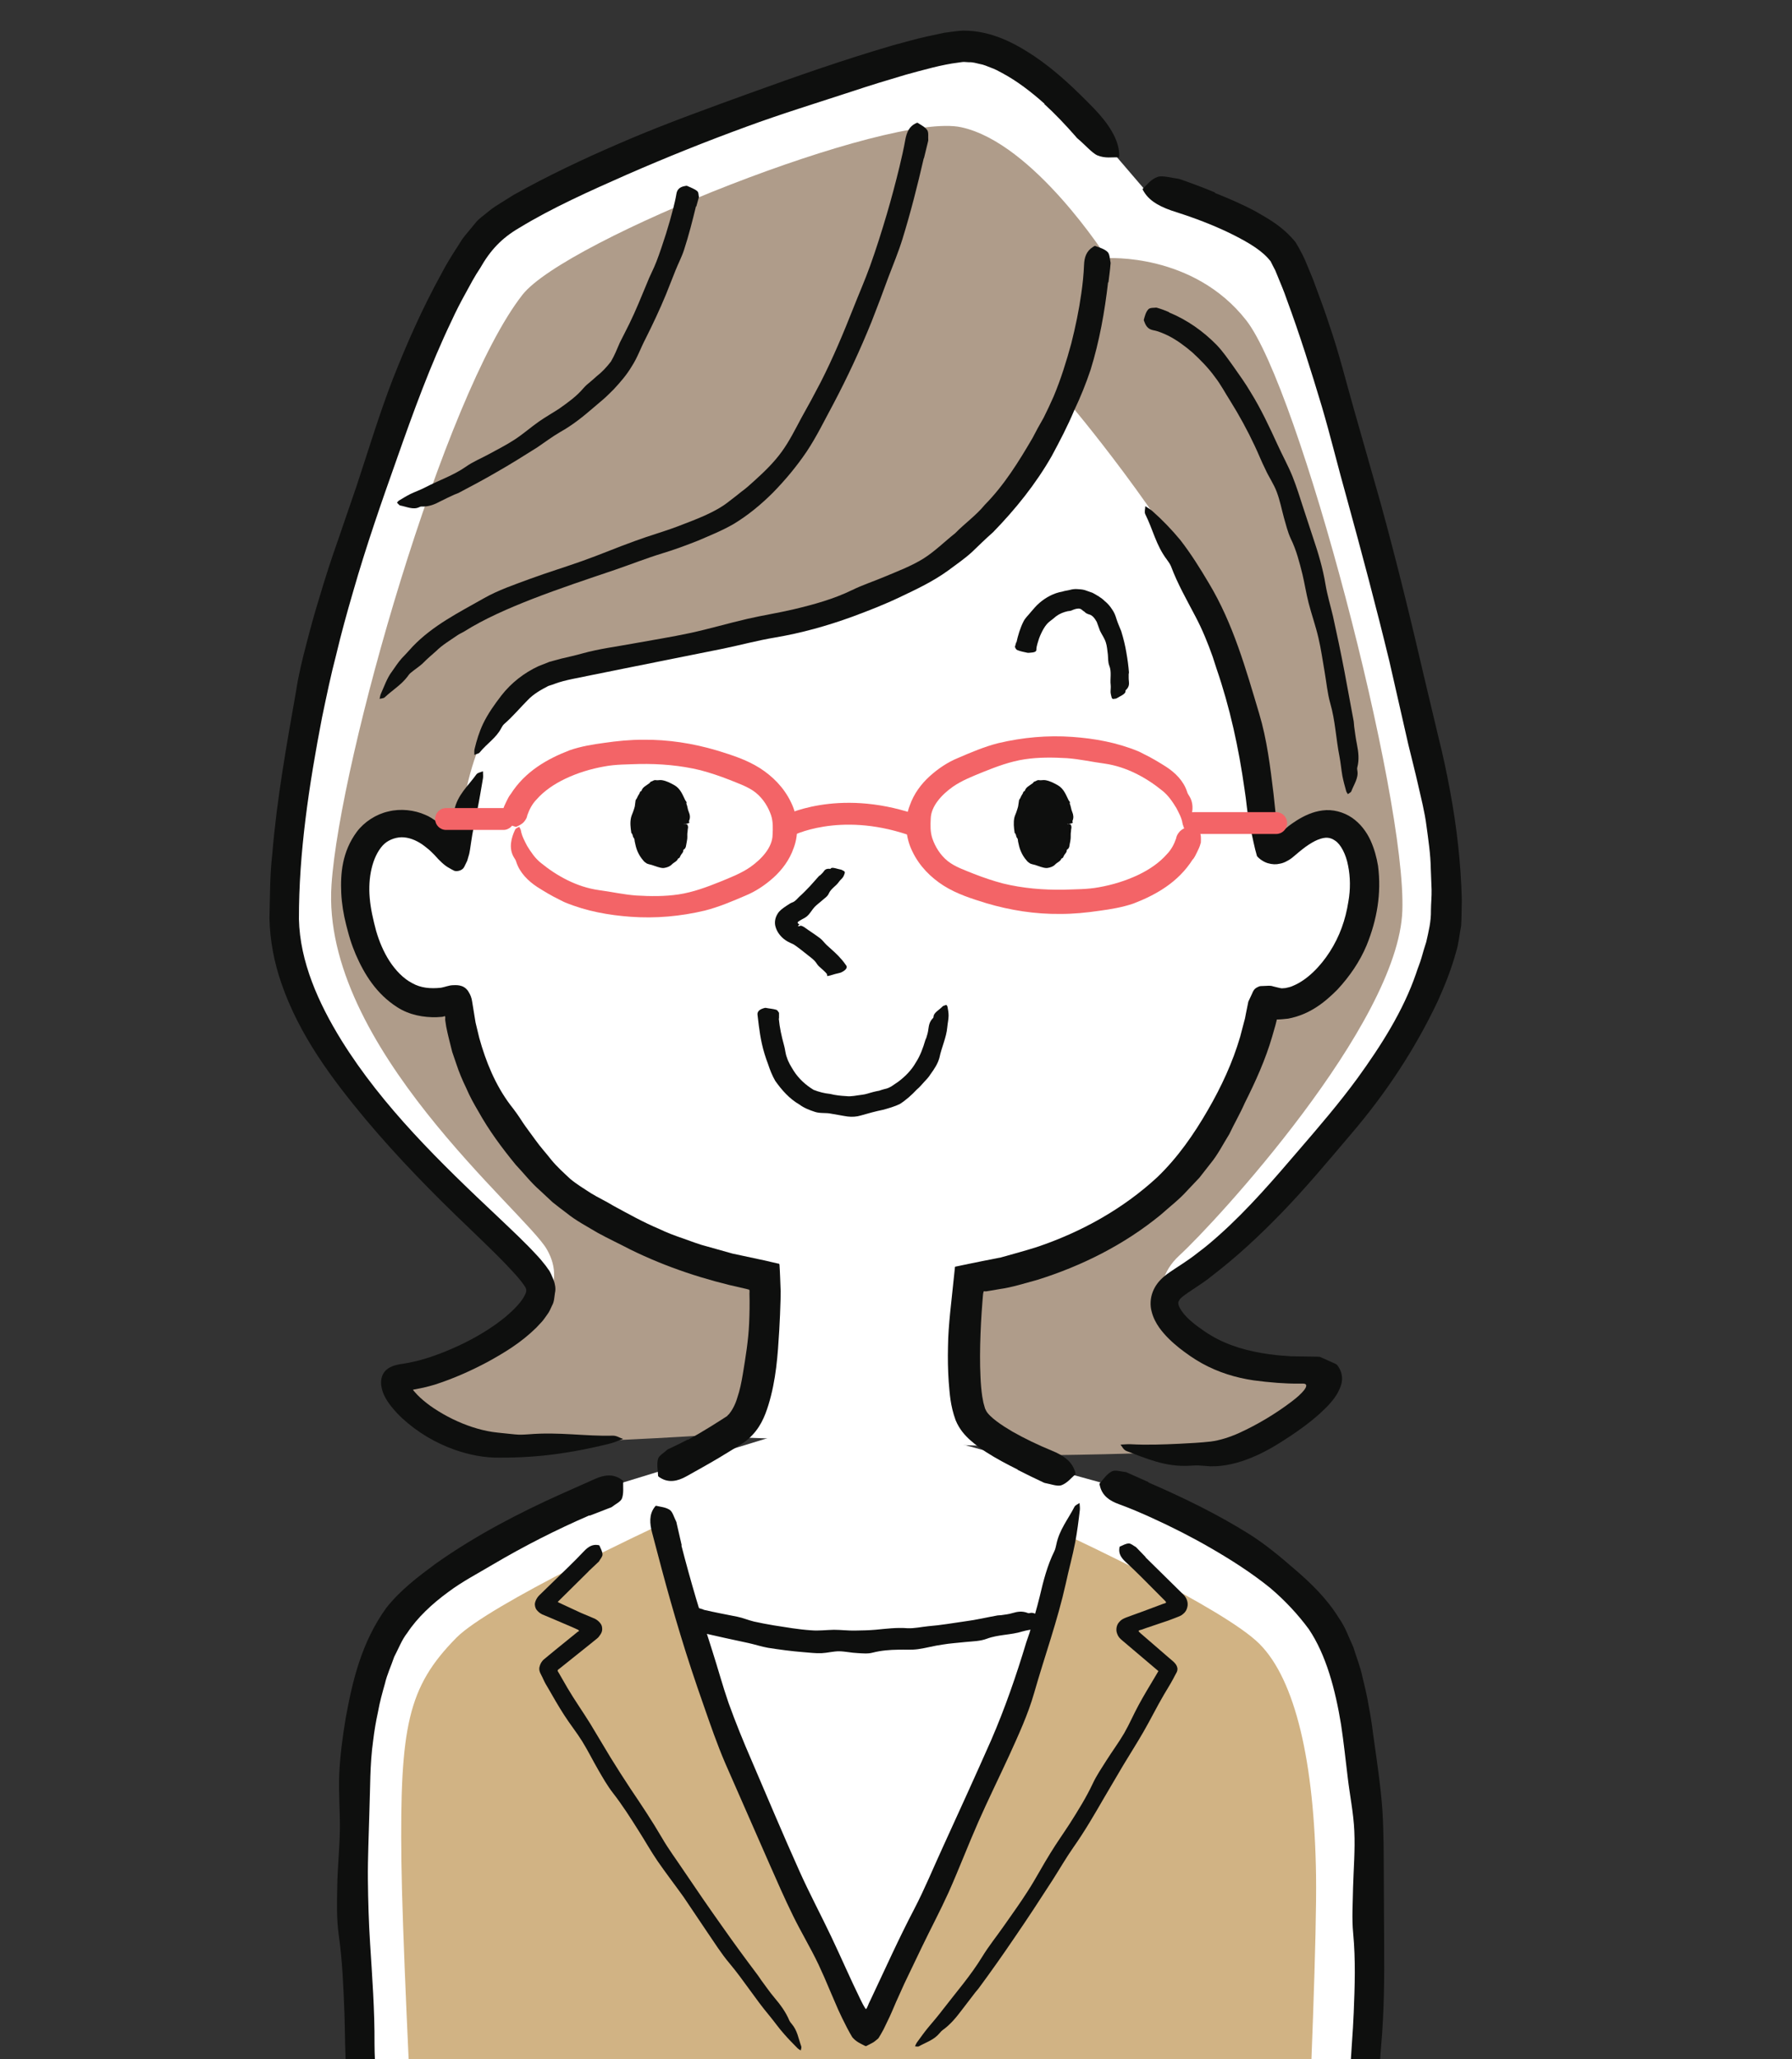 <?xml version="1.0" encoding="UTF-8"?>
<svg id="_圖層_1" data-name="圖層 1" xmlns="http://www.w3.org/2000/svg" xmlns:xlink="http://www.w3.org/1999/xlink" viewBox="0 0 327.91 376.74">
  <rect x="0" y="0" width="327.91" height="376.74" fill="#333333" stroke="none"/>
  <defs>
    <clipPath id="clippath-2">
      <rect x="-40.03" y="-16.04" width="394.65" height="394.65" fill="none"/>
    </clipPath>
  </defs>
  <g id="g3572">
    <g clip-path="url(#clippath-2)">
      <g id="g3574">
        <path id="path3580" d="M201.3,271.2s29.66,10.61,40.57,24.57c11.17,14.3,8.86,53.97,7.96,77.65-.89,23.68-3.94,80.71-3.94,80.71H69.52s-3.06-57.03-3.95-80.71-3.2-63.35,7.96-77.65c10.92-13.96,40.58-24.57,40.58-24.57l41.25-12.66,45.94,12.66" fill="#fff"/>
        <path id="path3582" d="M209.18,34.35s20.52,5.55,25.26,11.98c4.74,6.43,32.91,96.21,30.39,122.57-1.82,19.17-33.21,55.29-49.23,64.98-5.88,3.56-2.73,8.19,1.46,11.36,3.43,2.59,9.33,6.65,23.99,6.43,5.42-.08-10,12.85-19.81,13.87-9.81,1.01-16.36-.17-16.36-.17l-91.12-3.12s-10.71,2.77-22.9,2.77-24.69-13.19-17.25-13.87c7.44-.67,24.76-9.14,24.76-15.22s-45.78-35.84-46.62-68.34c-1.01-39.24,26.75-113.59,38.1-124.88,9.25-9.19,73.41-34.01,86.27-34.69,12.86-.68,28.41,20.91,28.41,20.91l4.64,5.41" fill="#fff"/>
        <path id="path3584" d="M236.44,452.78H78.74s-4.99-87.55-5.29-112.27c-.3-24.72,1.19-31.87,10.05-40.87,6.07-6.17,36.85-20.47,36.85-20.47,0,0,7.96,27.99,17.39,49.19,10.15,22.88,19.21,43.04,20.88,43.04,1.57,0,11.39-22.63,20.12-42.95,9.67-22.49,17.26-47.21,17.26-47.21,0,0,27.91,12.96,34.46,19.51,6.56,6.56,10.06,21.59,10.36,42.44.3,20.84-4.39,109.59-4.39,109.59" fill="#d1b384"/>
        <path id="path3586" d="M202.58,47.23s-13.39-21.07-26.69-23.95c-13.3-2.88-72.41,20.61-80.28,30.64-14.38,18.33-33.41,84.96-34.95,107.96-1.99,29.43,35.44,59.84,39.39,66.67,3.95,6.83-1.57,12.35-6.59,16.67-5.04,4.31-20.84,7.19-20.84,7.19,0,0,3.95,10.78,14.73,11.5,10.78.72,43.85-1.44,43.85-1.44,0,0,6.46-2.52,7.55-9.34,1.07-6.83,1.25-19.59,1.25-19.59,0,0-13.48,1.62-33.96-14.02-20.49-15.63-22.82-36.3-22.82-36.3,0,0-12.03,3.59-16.18-10.06-4.13-13.66.55-22.28,6.12-22.46,5.57-.18,10.24,5.39,10.59,4.67.37-.72.55-20.49,10.96-28.93,10.43-8.45,35.22-6.83,62.36-16.35,27.13-9.52,38.45-36.48,38.45-36.48,0,0,18.15,21.38,26.78,39,8.62,17.61,8.08,40.25,8.98,41.87.9,1.62,5.93-.72,8.63-2.16,2.69-1.44,12.21-3.24,9.7,12.94-2.51,16.17-16.53,18.69-17.07,18.33-.54-.36-3.06,18.69-16.53,31.81-13.48,13.12-37.38,18.51-37.38,18.51,0,0-1.07,19.77-.54,24.44.54,4.67,11.32,7.91,11.32,7.91,0,0,23-.18,32.52-1.08s19.95-9.34,19.24-12.76c-.73-3.41-16.31-1.33-22.74-5.62-4.86-3.24-9.07-11.19-2.61-17.12,6.48-5.93,40.07-42.32,40.79-63.08.73-20.95-18.87-95.6-28.57-108-9.71-12.4-25.47-11.36-25.47-11.36" fill="#af9c8a"/>
        <path id="path3588" d="M125.17,150.73c-.02,3.42-1.96,6.81-4.33,6.79-2.36-.02-4.25-3.45-4.24-6.86.02-3.42,1.96-6.8,4.34-6.78,2.36.01,4.25,3.44,4.23,6.85" fill="#0e0f0e"/>
        <path id="path3590" d="M125.35,150.73c-.27-.06-.56-.11-.81-.16-.38-.08-.46-.17-.38-.28.05-.08.13-.16.15-.24.06-.26.05-.52-.04-.76-.01-.04-.06-.08-.1-.12-.04-.05-.12-.08-.1-.14.17-.46-.02-.87-.13-1.28-.07-.3-.27-.54-.4-.81-.05-.14.04-.36-.07-.48-.44-.41-.65-.95-1.07-1.31-.13-.11-.25-.22-.38-.31-.11-.1-.25-.18-.42-.14-.14.04-.2-.1-.32-.17-.23-.12-.52-.18-.75-.01-.18.13-.37.16-.62.16-.11.01-.13.15-.23.18-.25.1-.52.25-.65.52-.17.3-.43.53-.54.88-.07.24-.21.43-.27.67-.08.29-.11.59-.15.88-.02.1-.08.19-.15.28-.08.13-.15.26-.11.43.05.18-.12.3-.18.46-.01.02-.1.04-.07.07.26.31-.2.49-.26.76-.05.18-.24.35-.14.54.07.15.05.29.08.44.01.11,0,.21-.14.32-.12.1-.12.23,0,.32.13.1.1.21.14.31.04.11.12.21.18.31.02.04.05.07.06.11.08.36.18.71.31,1.04.05.13.2.22.19.37-.02.14-.07.29-.01.41.04.07.06.15.12.21.17.18.29.35.12.69-.02.06.04.07.05.12,0,.13.01.27.04.4,0,.04.01.08.06.1.2.07.23.24.27.42.06.23.25.36.45.45.54.22.93.45,1.38.61.18.04.36.11.55.07.1-.01.18-.09.25-.15.11-.07.27.05.4.03.25-.01.5-.12.62-.38.12-.29.33-.46.5-.68.12-.18.38-.27.4-.52.08-.45.44-.73.56-1.15.1-.34.23-.66.25-1.01.04-.18-.07-.38-.12-.57,0-.04-.01-.07,0-.1.07-.18-.06-.4-.11-.59-.05-.22-.04-.42.02-.62.02-.12.2-.22.52-.32.25-.08.48-.17.69-.26.71.02.71.03.79.16.15.25.15.52.08.77-.04.16-.01.33-.04.49-.1.41-.02.84-.06,1.27v.02c-.05.33-.1.67-.17,1-.04.18-.05.36-.11.54-.04.11-.11.21-.17.3-.08.1-.27.14-.27.27.02.44-.36.66-.51,1-.11.2-.14.48-.45.51-.18.54-.75.69-1.14,1.09-.36.38-.9.57-1.45.65-.42.04-.83-.1-1.21-.21-.43-.15-.61-.21-1-.34-.3-.09-.62-.13-.92-.27-.24-.15-.49-.33-.65-.55-.46-.53-.81-1.1-1.06-1.69-.25-.58-.38-1.19-.5-1.78-.05-.23-.01-.48-.18-.66-.25-.27-.11-.63-.44-.9-.02-.02-.01-.05-.01-.07-.14-.89-.25-1.84-.05-2.74.1-.45.33-.87.46-1.3.07-.25.18-.49.23-.75.06-.37.1-.75.15-1.14.01-.02.02-.05.04-.07.25-.3.33-.69.57-1.01.17-.19.12-.54.46-.61.17-.7.89-.98,1.44-1.41.12-.08.17-.28.33-.31.27-.05.49-.32.82-.26.39.07.76-.06,1.14,0,.89.14,1.62.55,2.31.93,1.13.65,1.51,1.82,1.99,2.77.06.11.18.21.21.33.04.08-.05.21-.01.29.21.49.21,1.03.44,1.52.21.49.29,1.04.05,1.58-.04.09,0,.18.02.27.06.17-.05.22-.8.32" fill="#0e0f0e"/>
        <path id="path3592" d="M195.3,150.73c-.02,3.42-1.96,6.81-4.33,6.79-2.36-.02-4.24-3.45-4.24-6.86.04-3.42,1.98-6.8,4.34-6.78,2.36.01,4.26,3.44,4.23,6.85" fill="#0e0f0e"/>
        <path id="path3594" d="M195.48,150.73c-.27-.06-.56-.11-.81-.16-.37-.08-.45-.17-.38-.28.06-.08.14-.16.15-.24.07-.26.05-.52-.04-.76-.01-.04-.06-.08-.1-.12-.04-.05-.12-.08-.08-.14.15-.46-.04-.87-.14-1.28-.07-.3-.27-.54-.39-.81-.06-.14.02-.36-.08-.48-.44-.41-.65-.95-1.07-1.31-.12-.11-.24-.22-.37-.31-.12-.1-.26-.18-.43-.14-.13.04-.2-.1-.31-.17-.24-.12-.52-.18-.76-.01-.18.13-.37.16-.62.16-.11.01-.13.15-.23.18-.25.1-.51.25-.65.52-.17.3-.43.53-.54.88-.07.24-.2.43-.27.67-.08.29-.11.59-.15.88-.01.1-.08.19-.15.28-.08.13-.14.26-.11.43.05.18-.11.3-.18.46-.01.02-.08.04-.06.07.25.31-.21.49-.26.76-.05.18-.24.35-.15.54.08.15.06.29.08.44.01.11,0,.21-.13.32-.13.1-.12.23,0,.32.12.1.1.21.13.31.04.11.12.21.18.31.04.04.06.07.06.11.08.36.18.71.31,1.04.06.13.21.22.19.37-.02.14-.06.29-.01.41.04.07.06.15.13.21.15.18.27.35.12.69-.02.06.04.07.04.12,0,.13.01.27.04.4.01.04.02.08.07.1.2.07.23.24.27.42.06.23.25.36.44.45.54.22.93.45,1.38.61.18.04.37.11.55.07.1-.01.18-.09.25-.15.11-.07.27.05.4.03.25-.01.5-.12.62-.38.13-.29.33-.46.51-.68.12-.18.37-.27.4-.52.07-.45.43-.73.56-1.15.08-.34.21-.66.25-1.01.02-.18-.08-.38-.13-.57,0-.04,0-.07.01-.1.07-.18-.06-.4-.11-.59-.06-.22-.05-.42.01-.62.02-.12.2-.22.54-.32.25-.08.46-.17.69-.26.7.02.7.03.79.16.14.25.14.52.08.77-.05.16-.01.33-.05.49-.08.41-.02.84-.06,1.27v.02c-.05.33-.08.67-.17,1-.04.18-.04.36-.1.54-.04.11-.11.21-.18.3-.08.1-.26.14-.26.27.01.44-.36.66-.52,1-.11.2-.14.48-.45.51-.18.54-.75.69-1.14,1.09-.35.38-.89.57-1.44.65-.43.04-.85-.1-1.23-.21-.43-.15-.6-.21-.99-.34-.31-.09-.63-.13-.93-.27-.24-.15-.48-.33-.64-.55-.48-.53-.81-1.1-1.06-1.69-.26-.58-.39-1.19-.51-1.78-.04-.23-.01-.48-.18-.66-.25-.27-.1-.63-.43-.9-.02-.02-.01-.05-.02-.07-.14-.89-.24-1.84-.05-2.74.11-.45.35-.87.46-1.3.07-.25.18-.49.23-.75.06-.37.1-.75.17-1.14,0-.02.01-.05.02-.07.26-.3.33-.69.57-1.01.17-.19.12-.54.46-.61.17-.7.89-.98,1.44-1.41.12-.08.17-.28.33-.31.29-.05.49-.32.82-.26.39.07.76-.06,1.14,0,.89.14,1.63.55,2.31.93,1.13.65,1.51,1.82,1.99,2.77.07.11.18.21.23.33.02.08-.06.21-.02.29.21.49.23,1.03.45,1.52.2.49.29,1.04.05,1.58-.05.09,0,.18.02.27.05.17-.06.22-.81.32" fill="#0e0f0e"/>
        <path id="path3596" d="M151.37,178.27c-.3-.43-.93-.94-1.52-1.48-.3-.27-.5-.71-.81-1.02-.36-.36-.76-.67-1.18-.99-.77-.61-1.55-1.25-2.4-1.84-.56-.4-1.06-.4-2-1.13-.79-.64-1.32-1.43-1.55-2.26-.24-.78-.06-1.68.37-2.35.31-.56.92-1,1.56-1.43.25-.16.48-.3.71-.46.17-.1.33-.18.52-.24.48-.2.8-.64,1.18-1,.68-.61,1.32-1.27,1.96-1.94.56-.63,1.12-1.25,1.67-1.87.06-.06.15-.08.21-.14.21-.22.45-.4.62-.66.21-.33.49-.58,1.18-.5.08.01.13-.03.15-.08.21-.3,1.19.11,1.88.23.11.02.4.21.61.32.02.09.07.21.06.27-.1.28-.18.57-.35.8-.2.3-.5.5-.7.8-.54.81-1.48,1.25-1.89,2.19-.24.55-.77.84-1.19,1.23-.46.42-.99.78-1.42,1.24-.45.49-.79,1.14-1.29,1.6-.39.38-.94.57-1.39.87-.31.2-.27.16-.37.28-.06.09-.05.2.14.32.23.13.12.11.08.17-.06.04-.25.19-.13.25.14.08.32-.2.71-.02.37.16.7.44,1.07.69.73.5,1.5,1,2.25,1.58.42.33.74.8,1.14,1.18.56.51,1,.91,1.48,1.34.45.42.9.88,1.35,1.41.25.3.49.62.75.99.24.28.13.76-.75,1.21-.1.05-.21.11-.3.13-.64.14-1.35.35-1.85.5-.33.09-.36.08-.54.11-.01,0-.01-.01-.01-.01-.01-.07-.02-.15-.08-.26l.05-.02" fill="#0e0f0e"/>
        <path id="path3598" d="M186,117.51c.29-1.3.67-2.59,1.29-3.82.3-.61.85-1.1,1.27-1.63.52-.6,1.02-1.23,1.65-1.76,1.17-1.01,2.63-1.8,4.17-2.06.45-.16.92-.19,1.38-.31.46-.13.94-.19,1.39-.15.45.03.86.05,1.32.17.48.17.95.33,1.43.5.79.43,1.64.9,2.24,1.51.56.45,1,.97,1.35,1.52.4.55.62,1.13.8,1.74.25.8.58,1.5.88,2.26.4,1.32.74,2.65.95,3.98.21,1.18.37,2.37.46,3.55.01.12-.05.24-.05.35.01.43-.02.85.04,1.28.07.54.02,1.09-.55,1.6-.07.07-.07.15-.07.23.02.52-1,.9-1.64,1.3-.1.06-.44.08-.68.11-.07-.07-.18-.14-.2-.22-.08-.34-.19-.68-.21-1.02-.01-.44.07-.87.02-1.31-.14-1.18.21-2.4-.26-3.55-.26-.67-.19-1.37-.26-2.06-.11-.75-.14-1.51-.38-2.22-.24-.75-.73-1.41-1.05-2.08-.21-.59-.4-1.11-.6-1.64-.36-.62-.77-1.25-1.48-1.39-.37-.13-.58-.25-.8-.5-.33-.14-.5-.54-1.04-.55-.48,0-.99.21-1.37.38-.2.06-.4.08-.62.1-.18.06-.37.11-.56.15-.75.23-1.43.6-2.08,1.21-.37.31-.86.61-1.21,1.04-.43.51-.76,1.12-1.06,1.77-.27.57-.48,1.2-.65,1.83-.1.35-.18.71-.18,1.08-.01.3-.29.48-1.29.53-.11,0-.25.02-.33,0-.64-.13-1.36-.28-1.85-.49-.32-.14-.32-.37-.45-.56-.02-.02,0-.04,0-.05.07-.27.14-.54.23-.81h.05" fill="#0e0f0e"/>
        <path id="path3600" d="M186.15,268.83c-1.9-.95-3.81-1.95-5.73-3.18-.95-.62-1.9-1.29-2.87-2.16-.94-.84-1.99-1.97-2.69-3.67-.98-2.72-1.07-4.81-1.26-7.02-.15-2.18-.18-4.3-.13-6.41.02-2.08.19-4.13.39-6.18.29-2.63.56-5.26.83-7.86l.04-.38c0-.14.02-.27.19-.25l.77-.16,1.52-.32,2.61-.53,3.35-.66c2.17-.61,4.36-1.2,6.51-1.88,8.13-2.73,15.77-6.96,22.06-12.77,3.76-3.6,6.74-7.9,9.31-12.36,2.43-4.2,4.51-8.66,5.88-13.35l.7-2.67.18-.67.2-1.03.42-2.07.67-1.43c.2-.52.42-.92.94-1.18.24-.13.45-.22.65-.23l.74-.03c.51,0,.96-.12,1.56.09.5.11,1.25.33,1.56.35.23-.03.45-.04.67-.05.46-.11.92-.18,1.39-.41,2.57-1.06,5.01-3.54,6.75-6.27,1.77-2.78,2.85-5.77,3.38-9.18.39-2.2.36-4.48-.06-6.54-.38-2.05-1.33-3.89-2.36-4.56-.92-.64-1.77-.74-3.2-.17-.69.29-1.45.74-2.2,1.28-.8.58-1.64,1.31-2.45,1.99-.81.63-1.67,1.02-2.3,1.11-.63.16-1.36.15-2.2-.1-.8-.25-1.55-.79-1.96-1.29-.48-1.59-.8-3.43-1.21-5.14-.51-2.05-.46-2.67-.64-3.84-.12-1.07-.25-2.13-.42-3.19-1.06-7.59-2.69-15.04-5.14-22.15-.25-.69-.43-1.41-.68-2.11-.9-2.54-1.92-5.05-3.17-7.41-1.6-3.06-3.26-5.94-4.46-9.15-.18-.44-.48-.86-.77-1.26-1.99-2.62-2.55-5.52-3.95-8.3-.21-.43,0-.97,0-1.47.43.29.9.54,1.29.89,1.85,1.63,3.55,3.41,5.12,5.3,1.94,2.5,3.62,5.19,5.23,7.91,4.44,7.38,6.76,15.68,9.19,23.81,1.44,4.78,2.04,9.8,2.64,14.74l.43,4.06.15,2.16c-.01.35.25.66.58.71.36.07.61-.23.86-.44.6-.49.68-.65,2.24-1.66,1.33-.82,2.86-1.58,4.69-1.81,1.86-.26,3.85.27,5.42,1.34,1.57,1.09,2.67,2.61,3.37,4.13.7,1.54,1.12,3.11,1.38,4.67.65,5.04-.19,9.84-2.08,14.51-1.26,3.02-3.11,5.69-5.33,8.1-2.3,2.31-5.04,4.58-9.05,5.34-1.81.2-1.92.13-1.96.15-.12-.05-.13.12-.14.2l-.23.9-.58,2.02c-1.23,4.24-3.06,8.26-5.02,12.17-.85,1.94-1.92,3.76-2.83,5.69-1.13,1.8-2.08,3.74-3.45,5.39l-2.01,2.57-2.24,2.37c-1.46,1.63-3.2,2.95-4.82,4.4-6.69,5.5-14.53,9.41-22.64,11.94-2.29.61-4.55,1.36-6.89,1.68l-1.75.3-.43.07c-.17.03-.3.05-.27.04h-.13c-.08,0-.25-.04-.32.02l-.07.31c-.01-.09-.1.82-.14,1.45l-.15,2.01c-.08,1.34-.17,2.68-.21,4.01-.1,2.67-.13,5.34,0,7.95.05,1.18.15,2.33.31,3.44.12.51.17,1.12.32,1.54l.19.68c.07.17.14.27.2.42.29.58,1.1,1.32,1.95,1.96.87.65,1.85,1.27,2.85,1.86,2.29,1.3,4.73,2.47,7.24,3.5,2.06.84,3.63,1.91,4.21,3.76.06.19.18.48.08.57-.81.71-1.49,1.61-2.57,2-.7.25-1.99-.24-3.01-.42-.1-.02-.2-.08-.3-.12-1.56-.73-3.13-1.49-4.7-2.3l.02-.06" fill="#0e0f0e"/>
        <path id="path3602" d="M125.84,263.45c1.4-.77,2.79-1.59,4.15-2.43l2.05-1.29,1.02-.66c.1-.14.2-.25.33-.34.51-.61,1.15-1.69,1.54-3.06.45-1.3.75-2.8,1-4.3.49-2.98,1.01-6.1,1.15-9.26.08-1.8.11-3.73.06-5.43-.01-.23.06-.54-.04-.72l-.36-.1-.18-.05-.45-.1c-7.14-1.55-14.15-3.85-20.76-7.1-1.98-1.04-4.01-1.98-5.98-3.06-1.93-1.16-3.95-2.2-5.71-3.63-.86-.64-1.7-1.29-2.54-1.96l-2.35-2.19c-1.62-1.41-2.93-3.12-4.4-4.67-2.52-3.07-4.9-6.28-6.84-9.77-.81-1.37-1.58-2.76-2.2-4.22-.69-1.43-1.32-2.89-1.81-4.4l-.77-2.25-.58-2.31c-.18-.77-.38-1.54-.52-2.32l-.18-1.18c-.02-.23,0-.18,0-.29v-.07c.01-.14.04-.45-.18-.36-.08.04-.17.06-.25.08-.07.01,0,.01-.19.03-.31.03-.62.04-.92.06-2.37.07-5.02-.39-7.23-1.82-3.84-2.44-6.05-6.08-7.59-9.62-.38-.9-.73-1.82-1.02-2.75-.14-.48-.29-.93-.42-1.46l-.33-1.26c-.48-1.88-.8-3.82-.9-5.82-.15-3.52.14-7.52,2.86-11.2,1.36-1.81,3.54-3.22,5.77-3.71,2.25-.56,4.77-.26,6.73.61.8.31,1.46.8,2.12,1.23.31.19.57.4.86.61.24.16.69.55.6.47l.04.07s.07.1.08.06c.04-.1-.01-.1.11-.07.06,0,.15,0,.29-.06.2-.43.52-1.31.86-1.91.19-.37.29-.81.37-1.22.55-2.82,2.58-4.51,4.05-6.58.24-.32.79-.38,1.19-.56,0,.42.07.85.01,1.26-.33,1.91-.64,3.82-1.01,5.67l-.74,3.56c-.1.45-.3,1.6-.42,2.45-.15.9-.23,1.9-.48,2.61l-.23.8-.27.56c-.21.37-.27.76-.69,1.04-.4.29-1.05.39-1.42.25-.32-.15-.63-.33-1.01-.55-.75-.4-1.71-1.3-2.58-2.31-.44-.44-.94-.95-1.35-1.25-.29-.25-.58-.46-.88-.68-1.21-.84-2.55-1.35-3.84-1.34-1.3.04-2.6.59-3.43,1.5-1.94,2.16-2.7,5.92-2.38,9.57.17,2.03.62,3.97,1.17,6.04.56,1.95,1.37,3.86,2.44,5.53,1.13,1.73,2.56,3.23,4.2,4.07,1.54.86,3.27,1.03,5.24.82.69-.12,1.45-.44,2.12-.46.69-.03,1.1-.03,1.64.15.57.18,1.07.65,1.3,1.1.29.45.55,1.06.64,1.77l.62,3.81.67,2.78c1.21,4.39,2.96,8.66,5.69,12.29.81,1.02,1.57,2.08,2.26,3.18.73,1.09,1.54,2.12,2.3,3.19.92,1.31,2.01,2.48,3,3.75,1.02,1.23,2.23,2.32,3.4,3.41,1.19,1,2.54,1.8,3.82,2.64,1.32.81,2.75,1.46,4.06,2.27,2.75,1.49,5.49,3.03,8.4,4.25,1.4.68,2.88,1.23,4.37,1.74,1.49.52,2.94,1.11,4.49,1.49l4.56,1.28,5.79,1.24,2.56.59c.29-.02.24.25.26.47l.04.66.06,1.32.1,2.62-.02,1.5c-.04,1.88-.14,3.77-.24,5.65-.27,4.51-.56,9.03-1.99,13.68-.65,2.06-1.52,4.34-3.75,6.25-.61.54-1.01.76-1.43,1.02l-1.29.8-2.58,1.57c-1.95,1.16-3.94,2.26-5.94,3.38-1.63.91-3.24,1.23-4.77.28-.15-.1-.4-.22-.42-.36-.04-1.04-.27-2.13-.01-3.1.18-.64,1.11-1.12,1.69-1.69.05-.05.13-.07.2-.11,1.19-.55,2.37-1.13,3.54-1.74l.04.06" fill="#0e0f0e"/>
        <path id="path3604" d="M202.76,51.65c-.62,5.4-1.58,10.77-3.19,15.98-.85,2.55-1.86,5.04-3.01,7.46-1.19,2.85-2.63,5.6-4.1,8.33-2.92,5.12-6.64,9.74-10.75,13.96-1.35,1.19-2.63,2.44-3.93,3.69-1.33,1.2-2.83,2.22-4.27,3.3-2.77,2.01-5.81,3.44-8.87,4.89-2.82,1.35-5.74,2.48-8.65,3.56-4.64,1.69-9.38,3.01-14.19,3.82-3.18.53-6.31,1.38-9.45,2.03l-16.56,3.32-7.39,1.49c-2.44.52-5.07.93-6.88,1.62-.37.17-.79.25-1.18.4-1.33.69-2.69,1.44-3.77,2.58-1.42,1.42-2.67,2.95-4.3,4.37-.23.2-.39.48-.54.75-.93,1.82-2.65,2.84-3.95,4.46-.19.25-.64.27-.98.45,0-.38-.04-.73.04-1.07.37-1.57.85-3.12,1.54-4.59.9-1.88,2.12-3.59,3.4-5.25,1.76-2.25,4.11-4.1,6.75-5.32l2.02-.8,2.1-.57c1.36-.32,2.64-.6,3.95-.97,3.05-.85,6.24-1.24,9.36-1.82,3.42-.63,6.86-1.16,10.25-1.89,3.55-.76,7.04-1.8,10.56-2.61,2.82-.65,5.68-1.09,8.48-1.75,3.67-.87,7.29-1.87,10.64-3.5,1.92-.94,3.98-1.61,5.94-2.44,2.4-1.01,4.88-1.94,7.12-3.32,2.14-1.35,3.9-3.13,5.83-4.65,1.75-1.8,3.82-3.24,5.42-5.2,3.51-3.55,6.19-7.86,8.73-12.21.64-1.26,1.33-2.49,2.04-3.73.64-1.27,1.24-2.56,1.82-3.87,1.32-3.14,2.34-6.42,3.24-9.72.76-3.01,1.4-6.06,1.83-9.13.25-1.72.43-3.45.5-5.19.05-1.42.42-2.56,1.62-3.32.13-.08.31-.22.42-.19.79.3,1.67.52,2.27,1.1.4.38.4,1.3.55,1.97.02.06,0,.14-.01.21-.08,1.14-.25,2.25-.38,3.37h-.05" fill="#0e0f0e"/>
        <path id="path3606" d="M191.14,18.99c-2.45-2.19-5.05-4.18-7.76-5.63-.68-.36-1.35-.74-2.04-.97-.68-.26-1.37-.58-2.04-.68-.67-.16-1.35-.36-1.96-.32l-.94-.06c-.33,0-.73.09-1.1.13-2.9.35-6.33,1.33-9.56,2.21-3.26.96-6.55,1.96-9.81,3.05-6.43,2.11-12.93,4.1-19.32,6.45-7.37,2.69-14.67,5.62-21.86,8.76-6.79,3-13.67,6.06-19.82,9.81-3.12,1.84-5.18,4-7.06,7.3-1,1.48-1.86,3.11-2.74,4.73-.89,1.6-1.73,3.25-2.5,4.93-3.89,8.12-6.99,16.65-9.99,25.19-2.86,8.04-5.67,16.13-8.02,24.34-1.11,3.8-2.17,7.62-3.08,11.47-1.01,3.83-1.8,7.7-2.61,11.56-2.37,12.27-4.26,24.74-4.23,36.91.18,7.77,3.56,15.34,7.79,22.18,7.54,12.13,18.06,22.35,28.77,32.42,2.4,2.3,4.82,4.51,7.24,7.17.3.32.6.68.9,1.06.3.35.61.75.92,1.22.35.4.69,1.27.99,1.98.26.75.43,1.56.24,2.35-.12.79-.14,1.63-.52,2.28-.27.62-.55,1.23-.87,1.64-.32.44-.64.93-.99,1.33l-1.04,1.11c-2.8,2.75-5.8,4.55-8.88,6.25-3.1,1.65-6.27,3.06-9.67,4.16-.69.2-1.37.39-2.07.55l-1.77.35c-.07-.03-.18.04-.12.13.05.06-.1-.1.29.34.27.32.64.7,1,1.03.74.68,1.56,1.32,2.43,1.9,2.23,1.49,4.65,2.67,7.09,3.47,1.23.4,2.44.7,3.67.89,1.18.17,2.77.3,4.14.45.79.09,1.69.04,2.52-.02,5.63-.46,10.21.38,15.3.25.79-.03,1.27.39,1.94.59-.83.32-1.62.67-2.48.88-3.99.99-8.04,1.76-12.14,2.18-2.63.27-5.29.39-7.94.37-2.79.06-5.64-.53-8.24-1.44-3.56-1.26-6.81-3.2-9.61-5.77-.7-.67-1.32-1.3-2.04-2.21-.81-1.03-1.48-2.18-1.71-3.34-.27-1.13-.08-2.45.82-3.27.87-.78,2.05-1.01,3.34-1.19.73-.11,1.11-.2,1.5-.29.4-.1.82-.16,1.23-.29.81-.23,1.63-.45,2.43-.75,1.62-.54,3.21-1.22,4.77-1.93,3.12-1.46,6.12-3.24,8.69-5.37,1.44-1.24,2.86-2.66,3.46-3.97.27-.5.29-.93.06-1.34-.24-.41-.93-1.34-1.55-2.03-2.63-2.97-5.71-5.87-8.7-8.76-6.61-6.31-13.07-12.89-19.01-19.97-6.15-7.39-12.11-15.34-15.39-24.86-1.31-3.78-2.1-7.81-2.18-11.89.1-3.93.06-7.86.51-11.71.83-10.13,2.63-20.04,4.37-29.95.44-2.87,1.13-5.72,1.88-8.56.73-2.85,1.51-5.69,2.38-8.49,1.02-3.44,2.11-6.85,3.31-10.22,1.15-3.39,2.32-6.77,3.48-10.14,2.17-6.54,4.14-13.13,6.64-19.59,2.57-6.53,5.42-12.97,8.88-19.25.81-1.57,1.76-3.12,2.76-4.67.54-.77.9-1.54,1.56-2.32l1.92-2.32c.6-.8,1.52-1.35,2.29-2.03.82-.7,1.6-1.16,2.37-1.65l2.35-1.47,2.33-1.28c6.26-3.37,12.59-6.26,19-8.98,7.15-3.02,14.45-5.64,21.74-8.29,8.69-3.15,17.43-6.21,26.38-8.82,2.06-.53,4.06-1.15,6.18-1.6l3.17-.68c1.15-.13,2.27-.35,3.46-.39,5.11,0,9.34,2.25,12.98,4.67,4.11,2.77,7.58,6.14,10.92,9.56,2.71,2.82,4.5,5.65,4.62,8.26.01.27.06.71-.11.7-1.25-.06-2.4.23-3.86-.36-.95-.38-2.39-2.07-3.67-3.11-.12-.1-.23-.25-.33-.37-1.82-2.07-3.71-4.08-5.73-5.92l.04-.05" fill="#0e0f0e"/>
        <path id="path3608" d="M222.29,35.29c2.51,1.01,5.01,2.06,7.48,3.4,2.45,1.4,4.96,2.77,7.29,5.61.86,1.42,1.68,3,2.11,4.16.51,1.25,1.08,2.53,1.51,3.77.93,2.49,1.85,4.98,2.65,7.47,1.69,4.91,2.92,9.93,4.34,14.9,1.63,5.74,3.26,11.46,4.89,17.19,3.01,10.9,5.68,21.9,8.24,32.93.8,3.34,1.6,6.69,2.39,10.05.85,3.34,1.56,6.73,2.19,10.13,1.18,6.43,1.94,12.95,2.11,19.69-.05,1.59-.02,3.17-.12,4.77-.32,1.61-.45,3.32-.94,4.84-.85,3.12-2.02,6.03-3.3,8.88-4.21,8.93-9.62,17.06-15.92,24.42-4.15,4.88-8.27,9.84-12.76,14.47-3.94,4.06-8.08,7.93-12.68,11.46-2.11,1.76-5.5,3.56-5.94,4.38-.29.5-.26.47-.14,1.04.19.55.74,1.39,1.5,2.16.6.6,1.26,1.15,2.02,1.71.81.6,1.56,1.12,2.36,1.59,1.57.95,3.27,1.67,5.07,2.24,1.81.56,3.7.95,5.63,1.22.98.12,1.95.24,2.95.29l.9.07,1.61.03,3.23.05.55.03.32.14.63.28,1.27.57c.42.19.93.36,1.04.63.2.26.48.74.64,1.24.37,1.23.12,2.29-.57,3.6-.6,1.16-1.69,2.41-2.96,3.57-.6.6-1.3,1.14-1.96,1.7l-1.31,1.01c-1.54,1.14-3.12,2.19-4.74,3.19-2.08,1.28-4.27,2.39-6.65,3.17-1.19.39-2.43.68-3.73.83-.64.08-1.32.1-1.99.1-.55-.04-1.13-.09-1.73-.13-.62-.07-1.33-.03-2,.02-4.51.28-8.02-1.34-11.61-2.68-.56-.21-.8-.77-1.12-1.18.6-.01,1.25-.11,1.87-.07,2.96.16,5.95.05,8.93-.09,1.89-.09,3.88-.2,5.68-.4,1.71-.22,3.49-.8,5.18-1.55,3.38-1.54,6.68-3.51,9.67-5.78.88-.68,1.65-1.3,2.33-2.17.15-.22.31-.45.32-.72.02-.31-.33-.39-.57-.38h-1.61s-1.14-.03-1.14-.03l-1.96-.11c-1.45-.11-2.9-.26-4.37-.46-3.21-.47-6.46-1.46-9.43-3.11-1.48-.82-2.86-1.8-4.14-2.8-1.32-1.06-2.6-2.24-3.68-3.74-.58-.83-1.1-1.79-1.38-2.91-.32-1.11-.26-2.47.19-3.61.89-2.36,2.98-3.51,4.33-4.43,1.38-.9,2.76-1.8,4.07-2.86,1.35-1,2.62-2.09,3.88-3.22,5.26-4.71,9.89-10.11,14.49-15.48,3.69-4.28,7.39-8.59,10.73-13.16,4.32-5.97,8.34-12.29,10.68-19.09.3-.97.73-1.93,1-2.9.27-.97.56-1.93.87-2.89.43-1.92.9-3.72.86-5.82.01-1.25.15-2.47.12-3.75l-.15-3.88c-.04-2.58-.44-5.21-.79-7.8-.31-2.5-.96-4.98-1.52-7.46-.56-2.48-1.2-4.94-1.8-7.42-1.15-5.06-2.3-10.1-3.45-15.16-2.43-10.03-5.09-20.01-7.83-29.98-1.57-5.56-2.92-11.17-4.55-16.71-1.98-6.59-4.05-13.19-6.42-19.59-.5-1.48-1.1-2.86-1.67-4.26l-.43-1.05-.43-.82-.42-.84c-.18-.24-.39-.43-.57-.66-1.67-1.8-4.45-3.29-7.11-4.59-3.04-1.45-6.26-2.68-9.54-3.72-2.68-.84-4.82-1.87-5.94-3.72-.12-.2-.32-.47-.23-.58.83-.78,1.49-1.73,2.74-2.17.82-.29,2.54.19,3.85.36.12.02.25.08.38.12,2.08.73,4.17,1.51,6.23,2.37l-.02.06" fill="#0e0f0e"/>
        <path id="path3610" d="M169.04,28.93c-1.14,4.96-2.39,9.89-3.89,14.76-.74,2.4-1.71,4.71-2.6,7.06-.99,2.72-2.01,5.43-3.07,8.12-2.06,5.1-4.39,10.1-6.96,14.98-1.6,2.95-3.06,6-4.95,8.83-1.8,2.65-3.87,5.14-6.15,7.47-2.14,2.13-4.5,4.1-7.18,5.72-2.23,1.28-4.33,2.1-6.48,3.03-2.17.86-4.34,1.67-6.57,2.34-2.94.9-5.81,2.04-8.71,3.03-5.08,1.72-10.14,3.4-15.06,5.31-4.39,1.72-8.71,3.58-12.57,6.01-.39.22-.81.4-1.18.66-1.33.92-2.76,1.76-3.89,2.89-.77.69-1.56,1.34-2.26,2.06-.7.71-1.61,1.25-2.38,1.91-.23.18-.4.43-.57.67-1.2,1.57-2.74,2.45-4.17,3.8-.23.21-.62.19-.94.28.07-.31.11-.64.24-.94.63-1.38,1.11-2.87,2.05-4.1.57-.8,1.1-1.64,1.76-2.37.67-.71,1.35-1.42,2-2.16,3.71-3.88,8.5-6.26,13.03-8.83,2.67-1.52,5.61-2.5,8.46-3.56,3.14-1.15,6.32-2.12,9.45-3.23,3.27-1.15,6.46-2.52,9.7-3.68,2.58-.96,5.25-1.7,7.82-2.67,3.31-1.28,6.86-2.53,9.42-4.58.76-.59,1.54-1.17,2.3-1.8.8-.57,1.54-1.25,2.27-1.91,1.81-1.63,3.62-3.36,5.08-5.38,1.42-1.95,2.49-4.13,3.63-6.25,1.2-2.13,2.38-4.3,3.51-6.49,2.23-4.37,4.14-8.93,5.96-13.53,1.01-2.57,2.13-5.11,3.07-7.72,1.12-3.12,2.12-6.29,3.06-9.47.85-2.88,1.62-5.79,2.33-8.71.39-1.63.77-3.28,1.06-4.93.25-1.35.73-2.42,1.88-2.97.12-.06.3-.16.38-.11.61.41,1.32.73,1.75,1.34.29.4.14,1.24.19,1.88,0,.06-.02.13-.04.19l-.75,3.07h-.05" fill="#0e0f0e"/>
        <path id="path3612" d="M127.36,37.72c-.65,2.68-1.33,5.36-2.19,7.99-.42,1.3-1.07,2.52-1.57,3.78-.6,1.51-1.17,2.93-1.74,4.39-1.14,2.76-2.42,5.47-3.77,8.16-.85,1.62-1.45,3.39-2.48,4.97-.89,1.52-2.08,2.9-3.33,4.24-.62.59-1.24,1.26-1.86,1.78-.6.51-1.2,1.02-1.82,1.55-1.92,1.66-3.89,3.24-6.11,4.47-1.45.85-2.79,1.86-4.18,2.8-2.48,1.57-4.96,3.12-7.51,4.57-2.27,1.32-4.58,2.55-6.9,3.77-.23.12-.49.18-.73.29-.85.4-1.71.78-2.55,1.22-1.06.58-2.17,1.03-3.46.97-.18,0-.35.06-.5.14-1.04.5-2.29-.11-3.44-.33-.18-.03-.38-.34-.58-.52.13-.13.23-.31.38-.39.68-.4,1.36-.83,2.06-1.18.92-.44,1.88-.77,2.77-1.24,2.44-1.28,5.09-2.15,7.38-3.75,1.32-.94,2.85-1.55,4.27-2.33,1.56-.85,3.14-1.65,4.63-2.62,1.56-1.01,2.96-2.25,4.48-3.32,1.21-.84,2.5-1.57,3.74-2.38,1.57-1.12,3.15-2.23,4.42-3.74.37-.43.79-.79,1.23-1.14.43-.34.76-.67,1.14-1,.95-.73,1.88-1.71,2.65-2.72.65-1.1,1.12-2.28,1.63-3.47.57-1.16,1.19-2.3,1.76-3.49,1.15-2.34,2.13-4.8,3.15-7.24.52-1.39,1.26-2.7,1.79-4.1.64-1.66,1.19-3.36,1.74-5.06.48-1.54.93-3.1,1.33-4.66.21-.88.44-1.76.58-2.65.12-.73.5-1.27,1.6-1.45.12-.02.27-.06.36-.02.63.29,1.36.55,1.83.94.3.25.24.71.33,1.08,0,.03-.02.07-.02.1l-.46,1.65h-.05" fill="#0e0f0e"/>
        <path id="path3614" d="M213.9,57.15c3.38,1.39,6.29,3.48,8.7,5.93,1.18,1.22,2.13,2.63,3.1,3.97,1.1,1.56,2.21,3.11,3.17,4.74,1.89,3.06,3.4,6.29,4.88,9.52.89,1.97,1.95,3.86,2.76,5.86.75,1.89,1.36,3.84,1.98,5.77.58,1.77,1.17,3.53,1.76,5.36.96,2.83,1.82,5.69,2.3,8.64.33,1.95.9,3.84,1.36,5.77.75,3.38,1.46,6.77,2.11,10.16l1.69,9.11c.05.3.04.61.08.91.15,1.1.29,2.2.51,3.28.27,1.39.45,2.78.07,4.22-.06.2-.02.41.01.61.24,1.33-.64,2.53-1.11,3.78-.07.19-.42.34-.63.51-.11-.18-.26-.36-.31-.56-.25-.91-.51-1.83-.69-2.76-.21-1.19-.31-2.41-.54-3.6-.64-3.23-.76-6.54-1.69-9.73-.52-1.86-.69-3.81-1.02-5.71-.37-2.08-.65-4.19-1.14-6.25-.5-2.16-1.25-4.25-1.8-6.39-.43-1.71-.71-3.46-1.11-5.18-.56-2.24-1.12-4.47-2.15-6.56-.56-1.21-.87-2.53-1.24-3.8-.43-1.58-.74-3.19-1.31-4.71-.54-1.48-1.48-2.78-2.11-4.21-.71-1.4-1.27-2.88-1.95-4.29-1.32-2.81-2.82-5.56-4.45-8.17-.93-1.45-1.73-3-2.79-4.36-1.2-1.67-2.63-3.12-4.12-4.5-1.38-1.19-2.86-2.28-4.44-3.09-.89-.42-1.81-.83-2.74-1-.76-.16-1.27-.51-1.64-1.56-.04-.11-.12-.26-.1-.35.18-.67.37-1.43.83-1.92.31-.33.95-.25,1.45-.31.05,0,.1.02.14.03.76.22,1.49.49,2.19.79l-.02.04" fill="#0e0f0e"/>
        <path id="path3616" d="M143.92,153.2c-.71,0-1.4-.38-1.76-1.05-.52-.97-.15-2.18.81-2.71.42-.22,10.14-5.3,24.38-.52,1.05.35,1.61,1.48,1.25,2.53-.35,1.05-1.48,1.61-2.52,1.26-12.61-4.24-21.13.2-21.21.25-.3.16-.62.24-.94.24" fill="#f36467"/>
        <path id="path3618" d="M92.12,151.84h-10.5c-1.11,0-2-.9-2-2s.89-2,2-2h10.5c1.1,0,2,.9,2,2s-.9,2-2,2" fill="#f36467"/>
        <path id="path3620" d="M233.52,152.58h-15.07c-1.11,0-2-.89-2-2s.89-2,2-2h15.07c1.11,0,2,.89,2,2s-.89,2-2,2" fill="#f36467"/>
        <path id="path3622" d="M93.41,145.35c2.69-4.27,6.82-6.54,10.86-8.1,2.05-.7,4.15-1.05,6.24-1.33,2.39-.35,4.8-.59,7.2-.58,4.56-.05,9.09.66,13.48,1.96,2.64.82,5.37,1.66,7.84,3.22,2.3,1.47,4.4,3.52,5.71,6.26,1.24,2.49,1.52,5.7.48,8.39-.75,2.17-2.12,3.97-3.67,5.38-1.57,1.41-3.31,2.56-5.17,3.32-2.43,1.05-4.86,2.07-7.39,2.72-4.44,1.06-9.01,1.47-13.55,1.14-4.06-.29-8.14-1.02-12.02-2.62-.38-.15-.74-.38-1.12-.55-1.37-.66-2.67-1.45-3.99-2.28-1.65-1.09-3.2-2.59-3.84-4.58-.07-.28-.24-.55-.4-.79-1.07-1.71-.49-3.7.2-5.14.1-.23.49-.35.74-.5.11.22.26.43.3.65.17,1.02.68,1.93,1.14,2.83.69,1.12,1.45,2.28,2.56,3.15,2.92,2.38,6.54,4.37,10.5,4.94,2.31.3,4.59.83,6.95,1,2.56.15,5.15.18,7.7-.2,2.67-.4,5.19-1.35,7.61-2.32,1.92-.79,3.87-1.54,5.54-2.7,2.11-1.49,4.01-3.6,4.06-5.85.06-1.23.11-2.4-.27-3.6-.49-1.44-1.39-3-2.81-4.15-1.39-1.1-3.15-1.67-4.81-2.35-1.71-.67-3.48-1.27-5.29-1.75-3.63-.89-7.44-1.21-11.23-1.14-2.11.08-4.25.05-6.34.44-2.49.44-4.93,1.18-7.17,2.25-2.02.96-3.89,2.22-5.27,3.8-.83.85-1.33,1.87-1.69,2.88-.06.43-.26.78-.52,1.1-.23.32-.62.61-1.21.88-.12.06-.3.16-.39.14-.73-.23-1.56-.41-2.12-.97-.39-.38-.3-1.25-.27-1.9,0-.06.02-.13.05-.19.13-.54.36-1.02.6-1.5.23-.48.46-.96.77-1.37l.04.02" fill="#f36467"/>
        <path id="path3624" d="M218.28,157.19c-2.69,4.27-6.82,6.55-10.86,8.11-2.04.7-4.15,1.05-6.24,1.33-2.39.35-4.8.59-7.2.58-4.56.05-9.09-.66-13.48-1.96-2.64-.82-5.37-1.66-7.84-3.22-2.3-1.47-4.4-3.52-5.71-6.26-1.24-2.49-1.54-5.69-.48-8.39.75-2.17,2.11-3.97,3.67-5.38,1.56-1.41,3.3-2.56,5.15-3.32,2.44-1.05,4.86-2.08,7.39-2.72,4.45-1.05,9.01-1.47,13.55-1.14,4.06.29,8.14,1.02,12.03,2.62.38.15.74.38,1.11.55,1.37.66,2.68,1.45,3.99,2.28,1.67,1.08,3.21,2.58,3.86,4.58.07.28.24.55.4.79,1.07,1.71.49,3.7-.2,5.14-.08.23-.48.35-.74.5-.11-.23-.25-.43-.3-.65-.15-1.02-.68-1.93-1.14-2.83-.69-1.12-1.45-2.27-2.56-3.15-2.93-2.38-6.54-4.36-10.51-4.94-2.3-.3-4.59-.83-6.94-1-2.57-.15-5.17-.18-7.7.2-2.67.4-5.19,1.35-7.61,2.32-1.93.79-3.87,1.54-5.55,2.7-2.11,1.49-4.01,3.6-4.06,5.85-.06,1.23-.1,2.4.29,3.6.49,1.44,1.39,3,2.81,4.15,1.39,1.1,3.15,1.67,4.81,2.35,1.71.67,3.48,1.27,5.29,1.75,3.63.89,7.44,1.21,11.23,1.14,2.11-.08,4.25-.05,6.34-.44,2.49-.44,4.93-1.19,7.17-2.25,2.02-.96,3.89-2.22,5.27-3.8.83-.85,1.35-1.87,1.69-2.88.07-.43.26-.78.52-1.1.23-.32.62-.61,1.21-.89.12-.06.3-.16.39-.14.74.23,1.57.41,2.12.97.39.38.3,1.25.29,1.9,0,.06-.04.13-.06.19-.13.54-.36,1.02-.6,1.5-.23.48-.46.96-.76,1.37l-.05-.02" fill="#f36467"/>
        <path id="path3626" d="M142.51,186.38c.15,1.63.51,3.23.93,4.77.24.74.25,1.58.55,2.32.27.89.76,1.65,1.23,2.42.92,1.45,2.19,2.61,3.65,3.5.99.39,1.99.65,3.04.75.94.24,1.95.35,2.95.4.92.12,1.89-.14,2.82-.24.75-.07,1.43-.35,2.13-.52.36-.09.7-.17,1.07-.23.32-.12.67-.22,1.01-.31.96-.16,1.69-.83,2.46-1.32,1.29-.97,2.43-2.11,3.24-3.54.79-1.22,1.31-2.63,1.73-4.08.04-.15.13-.27.18-.42.17-.52.32-1.05.38-1.6.1-.7.2-1.38.85-2.02.08-.09.1-.2.1-.3.04-.69,1.05-1.19,1.67-1.85.1-.1.44-.17.67-.27.07.12.19.24.21.35.11.55.2,1.1.2,1.65-.01.7-.18,1.39-.24,2.09-.17,1.92-1.04,3.65-1.43,5.56-.3,1.12-.95,2.1-1.63,3.03-.33.54-.77,1.01-1.21,1.47-.42.47-.83.95-1.32,1.36-.92.98-1.93,1.89-3.1,2.64-.98.47-2.04.77-3.06,1.05-1.37.28-2.7.65-4.06,1.04-.79.24-1.61.29-2.43.19-1.01-.14-1.99-.36-2.99-.51-.95-.22-2.02-.01-3-.34-.99-.33-1.98-.7-2.83-1.34-1.83-1.05-3.25-2.67-4.42-4.33-.57-.98-.98-2.04-1.32-3.07-.46-1.22-.85-2.45-1.12-3.69-.25-1.12-.43-2.25-.57-3.37-.07-.62-.14-1.2-.23-1.9-.08-.52.17-.99,1.15-1.27.11-.03.25-.07.33-.06.64.13,1.37.18,1.89.34.35.1.37.35.55.55.02.02.01.04.01.06-.01.33-.01.67,0,1h-.05" fill="#0e0f0e"/>
        <path id="path3628" d="M107.86,277.24c-6.08,2.63-11.99,5.64-17.62,8.96-2.76,1.65-5.63,3.13-8.18,5.04-2.95,2.15-5.67,4.67-7.54,7.51-1,1.25-1.6,2.9-2.39,4.38-.55,1.64-1.3,3.19-1.7,4.92-.48,1.69-.95,3.38-1.26,5.14-.38,1.74-.68,3.5-.89,5.27-.61,4.31-.52,8.71-.69,13.07-.1,4.13-.31,8.27-.27,12.43.04,3.84.15,7.7.4,11.56.38,6.12.85,12.24.81,18.43.01,4.08.48,8.17.73,12.26l1.27,21.49,1.11,19.22c.05.63-.01,1.26.01,1.89.08,2.31.13,4.62.3,6.92.24,2.95.31,5.86-.42,8.74-.1.39-.08.85-.06,1.26.19,2.82-1.23,5.08-2.04,7.55-.13.38-.64.61-.98.9-.13-.42-.32-.81-.37-1.23-.24-1.96-.51-3.93-.64-5.89-.18-2.52-.14-5.07-.33-7.59-.51-6.86-.26-13.76-1.13-20.62-.51-4.01-.45-8.09-.63-12.14-.2-4.44-.27-8.88-.6-13.31-.35-4.63-1.01-9.24-1.36-13.87-.27-3.7-.24-7.42-.36-11.12-.19-4.86-.37-9.71-1.07-14.57-.37-2.8-.31-5.68-.25-8.54.04-3.48.42-6.96.48-10.45.05-3.36-.25-6.75-.12-10.14.15-3.45.61-6.9,1.18-10.34,1.24-6.81,2.87-13.87,7.44-20.21,2.62-3.3,5.83-5.71,8.98-8.04,3.8-2.7,7.73-5.08,11.74-7.25,3.64-1.97,7.34-3.77,11.08-5.45,2.11-.94,4.19-1.87,6.31-2.81,1.71-.78,3.34-1,4.83.02.15.1.4.25.4.38-.04,1.04.13,2.15-.21,3.11-.23.64-1.23,1.07-1.88,1.6-.06.05-.14.07-.23.1l-3.82,1.48-.04-.06" fill="#0e0f0e"/>
        <path id="path3630" d="M210.14,271.22c6.3,2.73,12.51,5.74,18.42,9.43,2.9,1.83,5.57,4.04,8.2,6.32,3.04,2.6,6.01,5.44,8.26,9.09,1.19,1.68,1.79,3.53,2.63,5.31.55,1.83,1.3,3.64,1.67,5.49.45,1.83.89,3.67,1.18,5.51.36,1.85.62,3.69.85,5.52.63,4.48,1.3,8.92,1.62,13.4.25,4.23.23,8.45.25,12.67.01,3.89.04,7.79.06,11.7.05,6.2,0,12.37-.54,18.51-.38,4.07-.32,8.18-.48,12.27l-.83,21.53-.76,19.27c-.02.63-.14,1.26-.19,1.89-.13,2.31-.32,4.61-.37,6.92-.06,2.96-.27,5.87-1.26,8.67-.14.38-.17.82-.18,1.25-.1,2.82-1.73,4.93-2.77,7.3-.17.37-.69.54-1.05.79-.1-.42-.25-.83-.26-1.26-.05-1.96-.12-3.94-.06-5.92.07-2.54.35-5.06.4-7.58.17-6.88,1.08-13.71.89-20.62-.12-4.04.33-8.09.55-12.14.24-4.43.6-8.86.7-13.28.12-4.64-.1-9.27.01-13.92.11-3.7.49-7.4.63-11.12.2-4.84.36-9.68-.1-14.51-.27-2.77-.06-5.62-.02-8.42.1-3.43.39-6.86.23-10.27-.14-3.29-.82-6.52-1.2-9.76-.4-3.27-.74-6.55-1.23-9.77-1.04-6.33-2.71-12.7-5.89-17.42-1.95-2.65-4.37-5.27-7.11-7.58-3.34-2.7-7.04-5.07-10.83-7.26-3.43-1.99-7-3.8-10.63-5.46-2.04-.93-4.1-1.82-6.2-2.58-1.71-.62-2.99-1.52-3.44-3.25-.05-.18-.14-.45-.06-.55.69-.78,1.3-1.72,2.23-2.2.61-.31,1.7.05,2.56.14.08,0,.17.06.24.09l3.9,1.74v.06" fill="#0e0f0e"/>
        <path id="path3632" d="M124.68,282.73c1.67,6.51,3.6,12.95,5.67,19.33,1.01,3.14,1.87,6.34,2.95,9.46,1.3,3.61,2.71,7.08,4.26,10.64,2.89,6.74,5.73,13.5,8.73,20.18,1.82,4.06,3.92,7.99,5.83,12.01,1.8,3.79,3.46,7.64,5.29,11.38.57,1.15.51,1.01.67,1.29.12.2.23.4.36.56.18-.11.26-.4.36-.6l.13-.31.05-.13.31-.64c2.63-5.55,5.14-11.18,8.02-16.67,1.89-3.63,3.45-7.45,5.17-11.19,2.99-6.55,6-13.13,8.89-19.68,2.51-5.79,4.59-11.8,6.42-17.88.2-.59.4-1.2.61-1.78.65-2.19,1.31-4.39,1.85-6.61.67-2.86,1.38-5.66,2.67-8.27.18-.36.27-.79.36-1.2.55-2.76,2.17-4.66,3.32-6.93.18-.35.62-.47.94-.71.02.44.1.86.05,1.29-.23,1.98-.48,3.97-.85,5.93-.48,2.51-1.18,4.99-1.71,7.48-1.51,6.8-3.88,13.34-5.8,20.06-1.12,3.93-2.87,7.7-4.57,11.45-1.87,4.06-3.84,8.06-5.64,12.13-1.88,4.27-3.54,8.63-5.44,12.89-1.54,3.4-3.3,6.7-4.92,10.07-1.06,2.2-2.11,4.39-3.17,6.61-.5,1.11-1,2.21-1.51,3.35-.24.56-.49,1.13-.73,1.7l-.44.99c-.24.5-.48,1.01-.73,1.52-.27.6-.57,1.18-.89,1.71-.17.25-.32.58-.49.79l-.56.46c-.37.32-.71.42-1.04.62l-.49.25c-.2.17-.44-.06-.58-.11-.61-.32-1.36-.61-2.08-1.46-.65-1.07-1.26-2.29-1.85-3.49l-.7-1.49-.52-1.2-1.04-2.42c-.67-1.61-1.36-3.2-2.1-4.77-1.44-3.02-3.18-5.89-4.65-8.9-1.5-3.05-2.86-6.17-4.23-9.27-2.71-6.18-5.42-12.34-8.13-18.53-1.5-3.48-2.75-7.12-4-10.71-1.51-4.29-2.94-8.59-4.25-12.93-1.19-3.93-2.31-7.87-3.37-11.83-.58-2.22-1.17-4.42-1.76-6.66-.5-1.81-.56-3.42.38-4.7.1-.13.23-.35.33-.32.86.21,1.76.25,2.52.77.5.34.79,1.41,1.17,2.16.04.07.05.16.06.24l.93,4.06-.05.02" fill="#0e0f0e"/>
        <path id="path3634" d="M128.73,294.51c2.04.48,4.13.86,6.2,1.28,1.02.2,2.01.64,3.04.88,1.18.27,2.37.48,3.57.69,2.27.35,4.55.76,6.86.91,1.39.13,2.81-.07,4.21-.09,1.32,0,2.63.18,3.95.14,1.23-.01,2.45-.05,3.67-.15,1.94-.19,3.87-.43,5.82-.28,1.29.06,2.57-.25,3.84-.37,2.25-.18,4.48-.57,6.71-.89,2-.25,3.96-.73,5.94-1.08.19-.04.4-.01.6-.04.71-.11,1.44-.17,2.13-.39.89-.27,1.8-.42,2.81-.01.13.06.27.03.4,0,.86-.23,1.8.7,2.73,1.18.14.07.3.43.44.66-.11.11-.2.26-.32.31-.6.25-1.19.51-1.8.69-.8.21-1.62.29-2.4.52-2.13.68-4.42.55-6.54,1.34-1.24.47-2.58.47-3.88.6-1.43.16-2.86.24-4.27.48-1.49.2-2.95.62-4.44.83-1.2.18-2.42.06-3.61.1-1.58.02-3.14.14-4.71.54-.9.24-1.83.13-2.75.08-1.12-.04-2.24-.31-3.36-.33-1.07-.01-2.17.3-3.26.35-1.1.04-2.19-.11-3.29-.19-2.18-.17-4.34-.46-6.5-.8-1.2-.21-2.38-.61-3.57-.87-1.46-.32-2.86-.62-4.26-.92-1.3-.29-2.58-.58-3.86-.87-.73-.15-1.44-.34-2.18-.45-.61-.1-1.04-.5-1.07-1.63,0-.12-.01-.28.02-.37.32-.65.61-1.4.95-1.9.23-.33.57-.27.86-.39.02,0,.05,0,.07.02l1.25.38v.05" fill="#0e0f0e"/>
        <path id="path3636" d="M107.71,287.48l-5.58,5.52c-.06.02-.08.09-.02.1l.04.03c.07.04-.13-.03.19.11.43.2.87.4,1.31.61.89.41,1.79.83,2.63,1.22.75.32,1.49.63,2.23.94.48.17.83.43,1.08.68.24.26.42.43.54.83.2.89-.08,1.32-.62,2.01-.31.32-.74.61-1.1.92l-.93.75-4.95,3.96c-.24.21-.36.23-.48.42-.06.17.19.42.29.64l1.51,2.62c1.3,2.21,2.79,4.31,4.14,6.49,1.25,2.08,2.49,4.15,3.74,6.23,1.18,1.92,2.39,3.8,3.63,5.68,1.99,2.95,3.96,5.9,5.77,9,1.18,2.05,2.61,3.95,3.92,5.92,2.32,3.44,4.67,6.87,7.07,10.24,2.13,3.04,4.32,6.02,6.55,8.98.23.29.4.61.62.9.8,1.06,1.54,2.17,2.4,3.18,1.1,1.3,2.1,2.64,2.75,4.21.1.21.25.4.42.6,1.06,1.21,1.24,2.71,1.76,4.13.08.21-.06.49-.1.74-.2-.14-.43-.26-.61-.44-.8-.82-1.62-1.63-2.37-2.5-1-1.1-1.83-2.32-2.77-3.45-2.58-3.07-4.7-6.48-7.29-9.56-1.51-1.79-2.77-3.81-4.1-5.75-1.44-2.14-2.87-4.26-4.32-6.42-1.57-2.19-3.21-4.32-4.75-6.55-1.21-1.77-2.27-3.67-3.43-5.49-1.5-2.38-3.01-4.76-4.75-6.99-1-1.29-1.82-2.74-2.64-4.15-1.01-1.74-1.9-3.55-2.95-5.25-1.02-1.64-2.24-3.15-3.29-4.79-1.06-1.64-2.04-3.36-3.01-5.05-.26-.44-.45-.71-.86-1.6-.3-.76-.94-1.43-.61-2.35.12-.42.3-.74.63-1.1l1.07-.89,1.13-.93c1.37-1.11,2.75-2.23,4.13-3.35.02,0,.3-.1.2-.2-.02-.04-.07-.09-.15-.15l-.02-.02-.19-.08-.37-.17-.75-.33c-1.23-.52-2.44-1.04-3.65-1.56l-1.56-.65c-.5-.24-.82-.56-1.04-.84-.24-.29-.39-.86-.3-1.27.08-.36.24-.73.56-1.15l.2-.22c1.82-1.77,3.64-3.54,5.45-5.3.94-.92,1.87-1.85,2.77-2.81.74-.78,1.52-1.27,2.52-1.11.11.02.26.02.29.1.23.54.55,1.06.56,1.64.02.38-.43.86-.67,1.29-.02.04-.07.07-.11.1l-1.76,1.66-.02-.02" fill="#0e0f0e"/>
        <path id="path3638" d="M209.61,284.91l6.98,6.87c.33.34.52.7.62,1.02.1.31.14.58.1.99-.15.85-.43,1.23-1.13,1.73-.37.22-.86.36-1.27.54-.38.14-.76.28-1.14.43-.45.15-.92.31-1.37.46-.94.31-1.87.63-2.75.93l-.68.25-.19.05c-.13.05-.3.05-.4.16-.1.15.1.23.18.33l.15.15.36.31,4.8,4.15c.56.49,1.4,1.05,1.55,1.8.11.4-.02.77-.23,1.1l-.54,1.02c-.63,1.17-1.11,1.88-1.67,2.85-1.31,2.23-2.44,4.54-3.73,6.77-1.21,2.11-2.52,4.14-3.77,6.23-1.13,1.93-2.26,3.86-3.43,5.83-1.79,3.1-3.58,6.19-5.65,9.12-1.36,1.95-2.55,4.02-3.83,6.02-2.26,3.51-4.55,7.01-6.92,10.46-2.1,3.1-4.25,6.15-6.48,9.17-.21.31-.48.57-.7.86-.82,1.07-1.63,2.13-2.46,3.21-1.04,1.38-2.12,2.7-3.52,3.69-.19.14-.37.33-.52.52-1.05,1.29-2.51,1.71-3.81,2.44-.2.12-.49.01-.73.01.11-.23.19-.46.33-.67.67-.92,1.33-1.85,2.05-2.73.94-1.11,1.89-2.23,2.77-3.39,2.42-3.14,5.04-6.15,7.13-9.56,1.21-1.99,2.7-3.82,4.04-5.75,1.48-2.11,2.98-4.19,4.36-6.36,1.45-2.25,2.69-4.64,4.12-6.92,1.12-1.83,2.37-3.58,3.54-5.39,1.5-2.37,2.99-4.75,4.19-7.3.69-1.48,1.63-2.85,2.5-4.23,1.07-1.69,2.27-3.3,3.27-5.02.96-1.67,1.71-3.45,2.64-5.15.93-1.71,1.94-3.38,2.95-5.07l.65-1.1s.04.01-.05-.05l-1.11-.94c-1.62-1.37-3.24-2.74-4.86-4.12-.38-.35-.85-.67-1.14-1.03-.29-.36-.4-.72-.48-1.01-.07-.27-.07-.74.06-1.13.14-.41.31-.6.56-.86.49-.56,1.68-.84,2.56-1.2.57-.2,1.14-.41,1.69-.61,1.2-.45,2.39-.89,3.57-1.34l.5-.16c.21-.11.02-.31-.08-.41l-.04-.04-4.33-4.35c-.94-.92-1.88-1.85-2.85-2.74-.8-.72-1.29-1.51-1.14-2.5.01-.1.02-.26.08-.29.54-.23,1.06-.56,1.64-.58.38-.02.86.42,1.29.65.05.02.08.07.11.1l1.69,1.75-.02.03" fill="#0e0f0e"/>
      </g>
    </g>
  </g>
</svg>